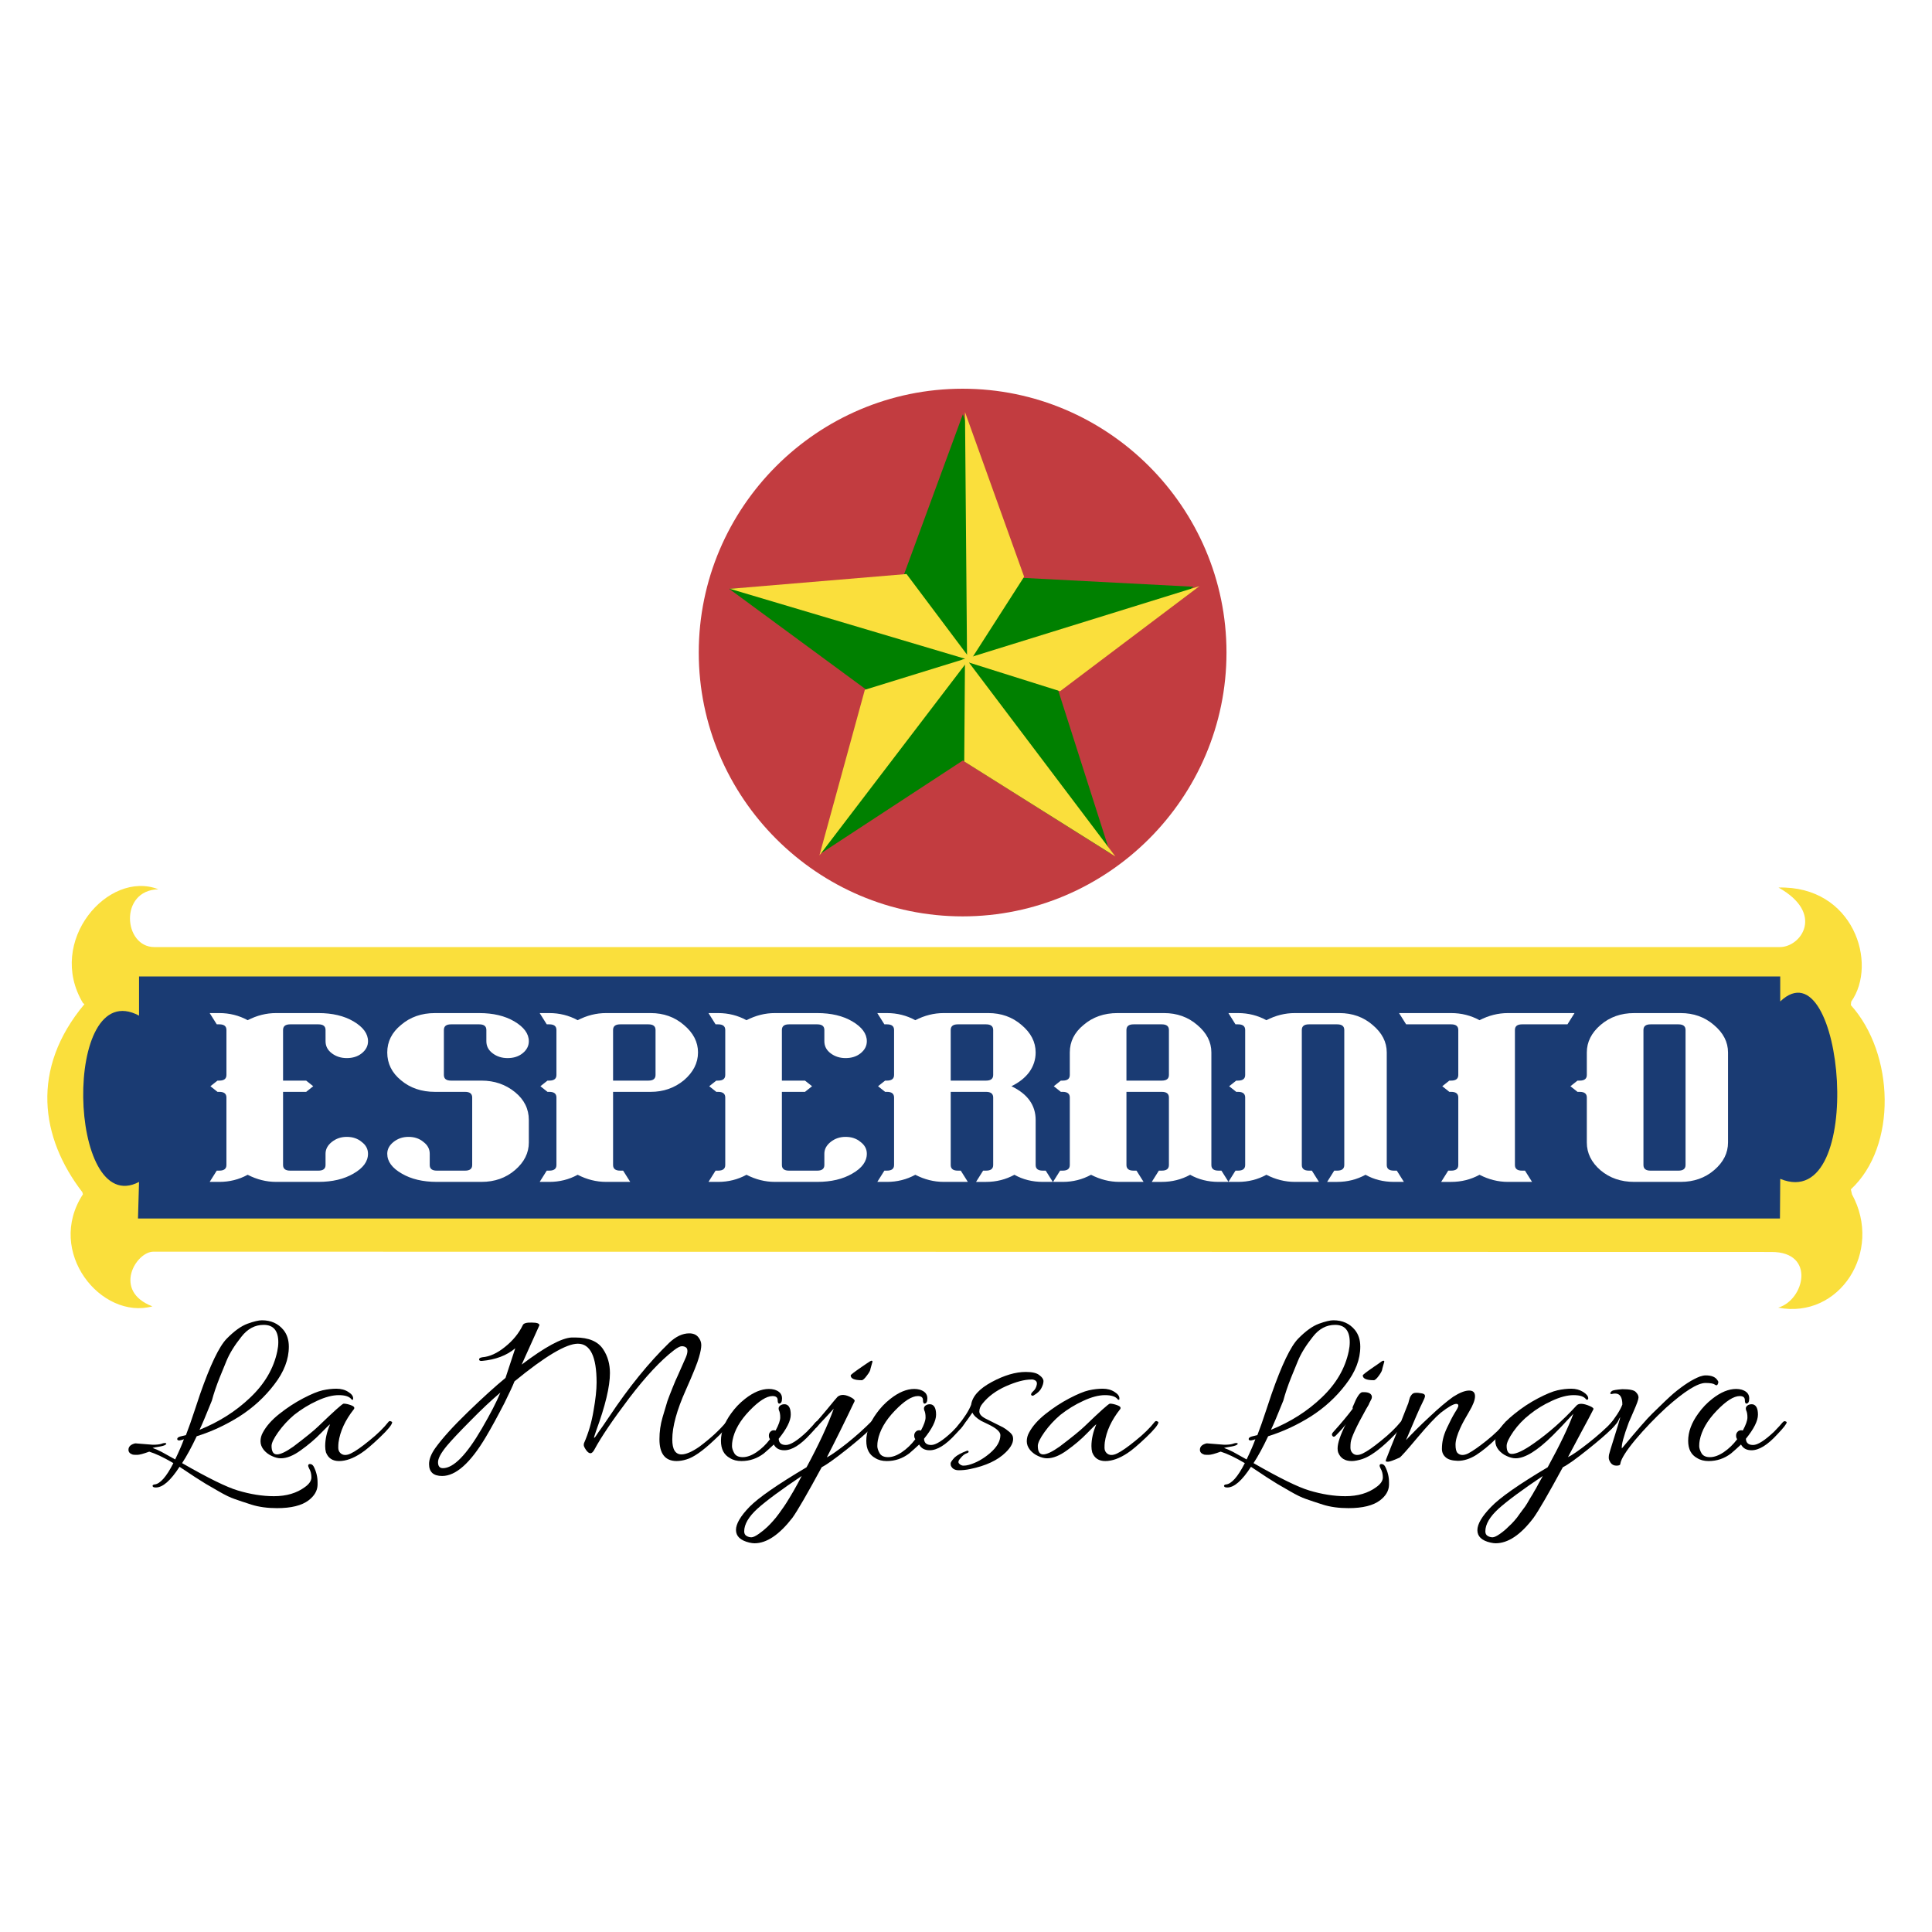 <svg height="2500" viewBox="0 0 192.756 192.756" width="2500" xmlns="http://www.w3.org/2000/svg"><g clip-rule="evenodd" fill-rule="evenodd"><path d="m0 0h192.756v192.756h-192.756z" fill="#fff"/><path d="m177.44 88.55c4.63 2.59 2.25 5.939.146 5.939h-162.193c-3.071 0-3.53-5.66.405-5.766-4.996-1.956-11.211 5.186-7.523 11.348l.149.113c-5.394 6.45-4.394 13.318-.21 18.758l.06.212c-3.756 5.756 1.828 12.56 6.932 11.182-3.998-1.521-1.65-5.457.104-5.457l161.445.03c4.418 0 3.276 4.796.656 5.555 6.102 1.181 10.49-5.585 7.36-11.31l-.111-.491c4.649-4.303 4.35-13.551 0-18.382l.034-.345c2.688-3.8.235-11.58-7.255-11.386z" fill="#fadf3c"/><path d="m177.614 117.614-.028 3.957h-163.819l.105-3.65c-7.148 3.755-7.705-20.702 0-16.592v-3.906h163.741v2.491c6.351-6.028 8.73 21.296.001 17.7z" fill="#1a3b73"/></g><g fill="#fff" stroke-width=".585"><path d="m32.479 102.76q0-.561-.706-.561h-2.825q-.707 0-.707.561v5.053h2.305l.706.56-.706.562h-2.305v7.298q0 .562.707.562h2.825q.706 0 .706-.562v-1.123q0-.68.632-1.181.632-.503 1.487-.503.892 0 1.487.503.631.472.631 1.181 0 1.153-1.45 1.98-1.412.827-3.493.827h-4.238q-1.45 0-2.825-.709-1.3.71-2.825.71h-.966l.706-1.123h.26q.706 0 .706-.562v-6.736q0-.562-.706-.562h-.185l-.706-.561.706-.561h.186q.706 0 .706-.562v-4.49q0-.562-.706-.562h-.26l-.706-1.123h.966q1.524 0 2.825.71 1.375-.71 2.825-.71h4.238q2.081 0 3.494.827 1.45.857 1.45 1.98 0 .709-.632 1.211-.595.473-1.487.473-.855 0-1.487-.473-.632-.472-.632-1.211zm16.045 0q0-.561-.707-.561h-2.825q-.706 0-.706.561v4.491q0 .562.706.562h3.048q1.933 0 3.346 1.152 1.375 1.123 1.375 2.777v2.246q0 1.566-1.375 2.748-1.376 1.181-3.346 1.181h-4.46q-2.082 0-3.494-.827-1.45-.827-1.45-1.98 0-.68.632-1.181.632-.503 1.487-.503.892 0 1.487.503.632.472.632 1.181v1.123q0 .562.706.562h2.825q.706 0 .706-.562v-6.736q0-.562-.706-.562h-3.011q-2.007 0-3.383-1.152-1.375-1.123-1.375-2.777 0-1.625 1.375-2.748 1.376-1.182 3.383-1.182h4.423q2.082 0 3.494.827 1.45.857 1.45 1.98 0 .709-.632 1.211-.595.473-1.487.473-.855 0-1.486-.473-.632-.472-.632-1.211zm21.116 2.246q0 1.566-1.412 2.777-1.412 1.152-3.308 1.152h-3.754v7.298q0 .562.706.562h.297l.707 1.122h-2.417q-1.45 0-2.825-.709-1.3.71-2.825.71h-.966l.706-1.123h.26q.707 0 .707-.562v-6.736q0-.562-.707-.562h-.186l-.706-.561.706-.561h.186q.707 0 .707-.562v-4.49q0-.562-.707-.562h-.26l-.706-1.123h.966q1.524 0 2.825.71 1.376-.71 2.825-.71h4.461q1.933 0 3.308 1.182 1.413 1.182 1.413 2.748zm-4.943 2.807q.706 0 .706-.562v-4.49q0-.562-.706-.562h-2.825q-.706 0-.706.561v5.053zm17.549-5.053q0-.561-.706-.561h-2.825q-.706 0-.706.561v5.053h2.305l.706.56-.706.562h-2.305v7.298q0 .562.706.562h2.825q.706 0 .706-.562v-1.123q0-.68.632-1.181.632-.503 1.487-.503.892 0 1.487.503.632.472.632 1.181 0 1.153-1.45 1.98-1.412.827-3.494.827h-4.237q-1.45 0-2.825-.709-1.301.71-2.825.71h-.967l.706-1.123h.26q.707 0 .707-.562v-6.736q0-.562-.706-.562h-.186l-.707-.561.707-.561h.186q.706 0 .706-.562v-4.49q0-.562-.706-.562h-.26l-.707-1.123h.967q1.524 0 2.825.71 1.375-.71 2.825-.71h4.237q2.082 0 3.494.827 1.45.857 1.45 1.98 0 .709-.632 1.211-.595.473-1.487.473-.855 0-1.487-.473-.632-.472-.632-1.211zm22.01 15.157h-.223q-1.56 0-2.825-.709-1.3.71-2.825.71h-1.003l.706-1.123h.297q.707 0 .707-.562v-6.736q0-.562-.707-.562h-3.53v7.298q0 .562.705.562h.298l.706 1.122h-2.416q-1.45 0-2.825-.709-1.301.71-2.825.71h-.967l.707-1.123h.26q.706 0 .706-.562v-6.736q0-.562-.706-.562h-.186l-.706-.561.706-.561h.186q.706 0 .706-.562v-4.49q0-.562-.706-.562h-.26l-.707-1.123h.967q1.524 0 2.825.71 1.375-.71 2.825-.71h4.46q1.933 0 3.309 1.182 1.412 1.182 1.412 2.748 0 1.063-.632 1.95-.632.857-1.784 1.418 2.416 1.152 2.416 3.368v4.491q0 .562.706.562h.298l.706 1.122zm-5.873-10.104q.707 0 .707-.562v-4.49q0-.562-.707-.562h-2.825q-.706 0-.706.561v5.053zm23.407 10.104h-.224q-1.56 0-2.825-.709-1.3.71-2.825.71h-1.003l.706-1.123h.297q.707 0 .707-.562v-6.736q0-.562-.707-.562h-3.53v7.298q0 .562.705.562h.298l.706 1.122h-2.416q-1.45 0-2.825-.709-1.301.71-2.825.71h-.967l.707-1.123h.26q.706 0 .706-.562v-6.736q0-.562-.706-.562h-.186l-.706-.561.706-.561h.186q.706 0 .706-.562v-2.245q0-1.625 1.375-2.748 1.376-1.182 3.383-1.182h4.646q1.933 0 3.309 1.182 1.412 1.182 1.412 2.748v11.227q0 .562.706.562h.298l.706 1.122zm-5.874-10.104q.707 0 .707-.562v-4.49q0-.562-.707-.562h-2.825q-.706 0-.706.561v5.053z"/><path d="m139.286 117.917h-.223q-1.561 0-2.825-.709-1.3.71-2.825.71h-1.003l.706-1.123h.297q.706 0 .706-.562v-13.473q0-.561-.706-.561h-2.825q-.706 0-.706.561v13.473q0 .562.706.562h.297l.707 1.122h-2.416q-1.45 0-2.826-.709-1.3.71-2.825.71h-.966l.706-1.123h.26q.707 0 .707-.562v-6.736q0-.562-.707-.562h-.185l-.707-.561.707-.561h.185q.707 0 .707-.562v-4.49q0-.562-.707-.562h-.26l-.706-1.123h.966q1.524 0 2.825.71 1.376-.71 2.826-.71h4.46q1.933 0 3.308 1.182 1.413 1.182 1.413 2.748v11.227q0 .562.706.562h.297l.707 1.122zm17.099-15.718h-4.535q-.706 0-.706.561v13.473q0 .562.706.562h.298l.706 1.122h-2.416q-1.45 0-2.825-.709-1.301.71-2.825.71h-1.003l.705-1.123h.298q.706 0 .706-.562v-6.736q0-.562-.706-.562h-.186l-.706-.561.706-.561h.186q.706 0 .706-.562v-4.49q0-.562-.706-.562h-4.498l-.706-1.123h5.204q1.524 0 2.825.71 1.375-.71 2.825-.71h6.653zm16.02 11.789q0 1.566-1.376 2.748-1.375 1.181-3.345 1.181h-4.647q-1.97 0-3.345-1.152-1.375-1.182-1.375-2.777v-4.491q0-.562-.707-.562h-.223l-.706-.561.706-.561h.223q.707 0 .707-.562v-2.245q0-1.566 1.375-2.748 1.375-1.182 3.345-1.182h4.647q1.933 0 3.308 1.182 1.413 1.182 1.413 2.748zm-4.944 2.807q.706 0 .706-.562v-13.473q0-.561-.706-.561h-2.788q-.706 0-.706.561v13.473q0 .562.706.562z"/></g><g clip-rule="evenodd" fill-rule="evenodd"><path d="m96.043 38.783c14.48 0 26.324 11.828 26.324 26.322 0 14.485-11.844 26.322-26.324 26.322-14.5 0-26.328-11.837-26.328-26.322 0-14.495 11.828-26.322 26.328-26.322z" fill="#c23c40"/><path d="m86.403 68.79-13.655-10.044 17.32-1.099 5.999-16.316 5.84 16.316 17.172.894-13.531 10.249 5.221 16.352-14.702-9.27-14.162 9.27z" fill="#008000"/><g fill="#fadf3c"><path d="m96.488 66.414 5.69-8.874-5.9-16.427z"/><path d="m96.855 65.554-10.57 3.266-4.531 16.525z"/><path d="m96.278 65.578-.076 10.392 15.08 9.481z"/><path d="m95.894 65.856 9.872 3.107 13.9-10.482z"/><path d="m96.933 65.917-6.487-8.647-17.624 1.476z"/></g></g><g stroke-width=".427"><path d="m13.534 144.005 1.715.138q.563 0 .845-.092.307-.114.435-.069.153.046-.051.184-.205.114-.692.183-.46.069-.563.115.41.137.896.39l1.357.755q.614-1.283.87-2.016-.153.069-.41.114-.255.023-.255-.137t.307-.252l.563-.138q.41-1.054.896-2.543.512-1.512.512-1.535 1.536-4.4 2.663-5.545 1.126-1.146 2.073-1.49.947-.343 1.434-.343 1.356 0 2.15.962.538.664.538 1.673 0 1.901-1.46 3.78-1.433 1.88-3.481 3.185-2.048 1.284-4.25 1.97-.768 1.628-1.459 2.682 3.917 2.245 5.555 2.727 1.895.572 3.61.572 1.869 0 3.097-.916.64-.458.64-.963 0-.504-.23-.893-.205-.39.051-.436.256-.022.41.253.384.756.384 1.558v.275q-.026.87-.896 1.535-1.024.779-3.149.779-1.434 0-2.534-.344-1.076-.344-1.715-.573-.615-.206-1.562-.756-.922-.527-1.306-.756-.768-.458-2.61-1.696-1.332 2.063-2.356 2.063-.256 0-.307-.092-.051-.069 0-.137.077-.07.153-.07.845-.068 1.895-2.13-1.434-.848-2.407-1.146-.87.32-1.203.32-.332 0-.435-.022-.435-.137-.435-.481 0-.481.666-.642h.05zm14.233-10.082q0-1.741-1.46-1.741-1.305 0-2.226 1.191-1.024 1.284-1.485 2.406-.46 1.1-.666 1.627-.512 1.283-.793 2.337-.845 2.108-1.229 2.91 2.944-1.191 5.069-3.23 2.15-2.04 2.688-4.606.102-.481.102-.894z"/><path d="m28.015 145.495q-.41 0-.896-.23-.461-.206-.794-.595-.333-.413-.333-.87 0-.46.23-.872.513-.962 1.639-1.856 1.152-.916 2.38-1.558 1.23-.641 1.946-.802.717-.16 1.383-.16.69 0 1.177.32.487.299.487.642 0 .115-.026.138-.026.023-.128-.023-.307-.436-1.28-.436-.947 0-2.176.573-1.203.55-2.278 1.398-.896.756-1.587 1.719-.666.939-.666 1.374 0 .848.538.848.537 0 1.638-.779 1.818-1.375 2.483-2.016 2.355-2.269 2.534-2.269.308 0 .743.16.435.161.281.39-1.305 1.65-1.535 3.323-.026.206-.026.527 0 .32.205.527.384.366 1.05.045.665-.32 1.842-1.283 1.204-.962 1.92-1.879.103-.114.23-.045.129.045.129.091 0 .344-1.229 1.513-1.203 1.145-1.843 1.558-1.203.802-2.227.802-.973 0-1.306-.871-.077-.275-.077-.619 0-1.03.487-2.176-.103.045-.947.916-.845.87-1.972 1.673-1.1.802-1.996.802zm20.448-2.108q-2.304 3.872-4.352 3.872-1.305 0-1.305-1.191 0-.71.614-1.582 1.05-1.466 3.251-3.597 2.227-2.154 3.763-3.414l.973-2.956q-1.28 1.077-3.328 1.26-.256.023-.282-.137 0-.16.23-.206l.103-.023q1.101-.092 2.253-1.031 1.178-.94 1.766-2.154.103-.298.896-.275.794 0 .768.275l-1.766 3.918q3.481-2.635 4.992-2.704h.358q2.023 0 2.79 1.192.666 1.008.666 2.36 0 2.016-1.382 5.774-.23.664-.205.687.051 0 .154-.137.102-.16.307-.458.23-.298 1.05-1.513 2.943-4.422 5.99-7.378.998-.94 1.996-.94.59 0 .896.367.308.367.308.802 0 .436-.23 1.215-.206.779-1.306 3.253-1.357 3.025-1.357 4.95 0 1.49.921 1.49.666 0 1.767-.757 1.69-1.26 2.713-2.498.128-.16.23-.068.129.091.129.16 0 .046-.051.092-.487.687-1.536 1.65-1.716 1.626-2.765 1.924-.512.16-.999.16-1.69-.022-1.69-2.176 0-1.123.308-2.177.307-1.054.486-1.627.205-.573.512-1.329.308-.779.512-1.191.666-1.49.82-1.856.153-.367.153-.619 0-.275-.153-.367-.154-.114-.41-.114t-.794.412q-1.97 1.513-4.454 4.766-2.457 3.254-3.456 5.11-.205.39-.41.39-.204 0-.435-.321-.23-.344-.23-.481 0-.16.026-.207.665-1.512.947-3.23.307-1.719.307-2.819 0-3.872-1.869-3.872-1.74 0-6.323 3.758-.23.595-.998 2.154-1.05 2.039-1.869 3.414zm-4.275 3.093q1.587 0 3.891-3.964 1.28-2.2 1.843-3.575-1.357 1.146-2.995 2.819-1.638 1.65-2.33 2.474-.895 1.077-.895 1.65 0 .596.486.596z"/><path d="m77.383 142.722q.46-.848.46-1.306 0-.458-.127-.71-.103-.275.102-.459.23-.183.563-.137.512.115.512 1.031 0 .917-1.203 2.406.026.619.717.619t2.099-1.33q.666-.687.82-.893.178-.206.306-.137.128.045.128.091 0 .23-.921 1.192-1.46 1.604-2.586 1.604-.742 0-1.05-.573-.511.481-.998.894-.998.756-2.227.756-.691 0-1.152-.298-.896-.481-.896-1.719 0-1.352 1.024-2.75.589-.824 1.383-1.443 1.254-.985 2.38-.985.282 0 .538.069.768.229.768.87 0 .527-.307.527-.128-.045-.128-.343 0-.413-.512-.413-.896 0-2.304 1.467-1.408 1.466-1.69 2.955-.051.253-.051.573 0 .298.23.71.23.39.845.39.64 0 1.382-.504.743-.504 1.332-1.283l-.077-.138q-.103-.366.102-.595.205-.23.538-.138z"/><path d="m75.272 153.973q-.204 0-.511-.069-1.332-.32-1.332-1.26 0-.917 1.357-2.315 1.357-1.374 5.683-3.94 1.843-3.415 2.714-5.844-.205.23-.845.917-.64.664-.82.893-.178.23-.332.023-.051-.16.077-.32.486-.527 1.305-1.513.82-1.008.999-1.191.512-.413 1.433.114.333.207.256.344-1.484 3.116-2.764 5.591.563-.275 1.97-1.375 1.409-1.123 2.535-2.268.563-.596.563-.184 0 .573-3.072 3.025-1.792 1.42-2.508 1.787-2.176 4.01-2.919 5.041-1.97 2.544-3.789 2.544zm4.71-6.714q-3.071 2.062-4.402 3.254-1.331 1.214-1.331 2.268 0 .321.23.458.23.138.486.138t.743-.344q.486-.343.844-.687.333-.32.59-.619.255-.275.588-.733l.486-.687q.18-.252.512-.802.308-.527.436-.734l.435-.779q.307-.595.384-.733zm7.066-11.41-.205.732q0 .207-.358.665-.333.458-.512.458-1.1 0-1.1-.481 0-.092 1.1-.848l.435-.298q.461-.32.538-.32.102 0 .102.091z"/><path d="m91.883 142.722q.46-.848.46-1.306 0-.458-.128-.71-.102-.275.103-.459.23-.183.563-.137.512.115.512 1.031 0 .917-1.203 2.406.025.619.717.619.69 0 2.099-1.33.665-.687.819-.893.18-.206.307-.137.128.045.128.091 0 .23-.922 1.192-1.459 1.604-2.585 1.604-.742 0-1.05-.573-.512.481-.998.894-.998.756-2.227.756-.691 0-1.152-.298-.896-.481-.896-1.719 0-1.352 1.024-2.75.589-.824 1.382-1.443 1.255-.985 2.381-.985.282 0 .538.069.768.229.768.87 0 .527-.308.527-.128-.045-.128-.343 0-.413-.512-.413-.896 0-2.304 1.467-1.408 1.466-1.69 2.955-.05.253-.05.573 0 .298.23.71.23.39.845.39.64 0 1.382-.504.743-.504 1.331-1.283l-.076-.138q-.103-.366.102-.595.205-.23.538-.138z"/><path d="m95.84 145.472q-.334.343-.154.55.204.206.435.206.256 0 .512-.069 1.1-.298 2.125-1.168 1.05-.894 1.05-1.81 0-.505-1.255-1.1-.589-.275-.666-.321-.69-.413-.87-.825-.359.55-1.152 1.58-.18.184-.333.093-.154-.115-.026-.298 1.05-1.283 1.383-2.154.18-1.26 2.048-2.269 1.869-1.008 3.405-1.008.972 0 1.356.321.41.298.41.596t-.205.687q-.18.39-.768.733-.153.092-.256-.045-.051-.138.205-.367.282-.252.358-.665.077-.412-.41-.504h-.153q-.998 0-2.509.665-1.484.664-2.33 1.718-.332.39-.332.802 0 .39.614.71.256.138.87.436.615.298.871.435.256.138.615.436.358.298.384.55.128.687-.717 1.512-1.203 1.191-3.584 1.673-.538.114-1.1.114-.538 0-.743-.366-.077-.092-.077-.298 0-.184.41-.619.383-.344 1.228-.664.077-.023.128.022.051.046.026.115-.026.069-.282.16-.23.092-.512.436zm8.623.023q-.41 0-.896-.23-.46-.206-.793-.595-.333-.413-.333-.87 0-.46.23-.872.512-.962 1.639-1.856 1.152-.916 2.38-1.558 1.23-.641 1.946-.802.717-.16 1.382-.16.691 0 1.178.32.486.299.486.642 0 .115-.025.138-.026.023-.128-.023-.308-.436-1.28-.436-.948 0-2.176.573-1.204.55-2.279 1.398-.896.756-1.587 1.719-.665.939-.665 1.374 0 .848.537.848.538 0 1.639-.779 1.817-1.375 2.483-2.016 2.355-2.269 2.534-2.269.307 0 .742.16.436.161.282.39-1.306 1.65-1.536 3.323-.026.206-.026.527 0 .32.205.527.384.366 1.05.045.665-.32 1.843-1.283 1.203-.962 1.92-1.879.102-.114.23-.045.128.045.128.091 0 .344-1.228 1.513-1.204 1.145-1.844 1.558-1.203.802-2.227.802-.973 0-1.305-.871-.077-.275-.077-.619 0-1.03.486-2.176-.102.045-.947.916-.845.87-1.971 1.673-1.1.802-1.997.802zm15.969-1.49 1.715.138q.563 0 .845-.092.307-.114.435-.069.153.046-.051.184-.205.114-.692.183-.46.069-.563.115.41.137.896.39l1.357.755q.614-1.283.87-2.016-.153.069-.41.114-.255.023-.255-.137t.307-.252l.563-.138q.41-1.054.896-2.543.512-1.512.512-1.535 1.536-4.4 2.662-5.545 1.127-1.146 2.074-1.49.947-.343 1.434-.343 1.356 0 2.15.962.538.664.538 1.673 0 1.901-1.46 3.78-1.433 1.88-3.481 3.185-2.048 1.284-4.25 1.97-.768 1.628-1.459 2.682 3.917 2.245 5.555 2.727 1.895.572 3.61.572 1.869 0 3.097-.916.64-.458.64-.963 0-.504-.23-.893-.205-.39.051-.436.256-.022.41.253.384.756.384 1.558v.275q-.026.87-.896 1.535-1.024.779-3.15.779-1.433 0-2.533-.344-1.076-.344-1.716-.573-.614-.206-1.561-.756-.922-.527-1.306-.756-.768-.458-2.61-1.696-1.332 2.063-2.356 2.063-.256 0-.307-.092-.051-.069 0-.137.077-.07.153-.07.845-.068 1.895-2.13-1.434-.848-2.407-1.146-.87.32-1.203.32-.333 0-.435-.022-.435-.137-.435-.481 0-.481.665-.642h.052zm14.233-10.082q0-1.741-1.46-1.741-1.305 0-2.226 1.191-1.024 1.284-1.485 2.406-.461 1.1-.666 1.627-.512 1.283-.793 2.337-.845 2.108-1.23 2.91 2.945-1.191 5.07-3.23 2.15-2.04 2.688-4.606.102-.481.102-.894z"/><path d="m136.09 138.896q.64 0 .768.366.051.206-.077.413-.102.183-.153.298-.052.114-.077.183-.128.229-.256.435-1.46 2.612-1.536 3.323-.026.206-.026.527 0 .32.205.527.358.366 1.024.045.666-.32 1.843-1.283 1.203-.962 1.946-1.879.102-.114.23-.045.128.045.128.114 0 .046-.051.115-.384.618-1.382 1.58-1.639 1.582-2.74 1.948-.64.207-1.075.207-1.024 0-1.356-.871-.052-.16-.052-.39 0-.802.82-2.428-.128.252-.999 1.145-.23.23-.358 0-.026-.046-.026-.114 0-.092.103-.207 1.254-1.397 1.97-2.36-.05-.114.052-.298.512-1.283.896-1.351h.18zm2.022-3.048-.204.733q0 .207-.333.665-.333.458-.512.458-1.1 0-1.1-.481 0-.092 1.1-.848l.435-.298q.41-.32.512-.32.102 0 .102.091z"/><path d="m146.575 138.735q.588 0 .588.573 0 .55-.588 1.535-.59.986-.87 1.604-.487 1.054-.487 1.696 0 .618.205.825.384.366 1.05.045.665-.343 1.842-1.283 1.204-.962 1.92-1.879.103-.114.23-.045.154.045.154.114 0 .046-.05.115-.385.618-1.383 1.58-.998.963-1.92 1.559-.922.573-1.818.573-.87-.023-1.228-.367-.359-.32-.359-.825 0-.504.103-.962.102-.481.384-1.1.46-.985.793-1.535.359-.55.359-.71 0-.184-.205-.184-.41 0-1.562.894-.793.664-2.355 2.52-1.536 1.833-1.74 1.948-.922.412-1.153.412-.23 0-.23-.068 0-.07.051-.207.051-.114.486-1.237.461-1.123.973-2.452.538-1.352.64-1.627.128-.275.154-.458.051-.206.102-.344.051-.137.18-.297.153-.184.383-.184.23-.023.59.046.358.046.358.275 0 .16-.282.71-.282.527-1.613 3.69.922-1.009 2.33-2.315 1.408-1.329 2.38-2.016.973-.619 1.588-.619z"/><path d="m149.217 153.973q-.205 0-.512-.069-1.306-.298-1.306-1.237 0-.917 1.357-2.315 1.331-1.397 5.657-3.964 1.844-3.368 2.56-5.339-1.433 1.559-2.048 2.154-2.304 2.292-3.712 2.292-.41 0-.896-.23-.46-.206-.793-.595-.333-.413-.333-.87 0-1.215 1.894-2.728 1.127-.916 2.356-1.558 1.228-.641 1.945-.802.717-.16 1.382-.16.666 0 1.178.32.512.321.512.642 0 .184-.205.115-.281-.436-1.254-.436-.947 0-2.176.573-1.203.55-2.176 1.33-.973.755-1.664 1.74-.666.963-.666 1.421 0 .802.512.802.717 0 2.202-1.054 2.202-1.535 4.224-3.735.333-.435 1.382.023.41.184.333.321-.333.665-1.229 2.314-.87 1.627-1.305 2.452.588-.275 1.996-1.375 1.434-1.123 2.51-2.245.562-.596.562-.184 0 .573-3.072 3.025-1.766 1.42-2.508 1.787-2.176 4.01-2.919 5.041-1.92 2.544-3.788 2.544zm4.71-6.714q-3.072 2.062-4.403 3.254-1.331 1.214-1.331 2.268 0 .321.23.458.23.138.486.138t.743-.344q.486-.343.819-.687.358-.32.614-.619.256-.275.564-.733.332-.435.512-.687.179-.252.486-.802.333-.527.435-.734.128-.183.435-.779z"/><path d="m161.863 140.133q0-1.1-.717-1.1-.153 0-.332.046-.154.023-.154-.069t.154-.23q.153-.114 1.05-.182 1.074 0 1.33.275.282.275.282.55 0 .274-.486 1.374-.461 1.077-.487 1.123-.768 2.062-.691 2.59 2.304-2.773 3.02-3.46 1.511-1.49 2.151-2.04 1.485-1.237 2.611-1.673.333-.114.589-.114.845 0 1.152.458.102.115.102.23 0 .09-.076.228-.077.138-.282 0-.205-.16-.922-.16-1.177 0-3.942 2.475-1.664 1.535-3.072 3.208-1.382 1.672-1.485 2.383 0 .183-.384.183t-.588-.298q-.18-.275-.18-.481 0-.184.026-.321.026-.16.512-1.696.486-1.535.614-2.039-.307.458-.844 1.123-.18.183-.308.114-.102-.091-.102-.16t.051-.16q1.075-1.306 1.408-2.177zm12.018 2.589q.46-.848.46-1.306 0-.458-.127-.71-.103-.275.102-.459.23-.183.563-.137.512.115.512 1.031 0 .917-1.203 2.406.026.619.717.619t2.1-1.33q.665-.687.818-.893.18-.206.308-.137.127.045.127.091 0 .23-.921 1.192-1.46 1.604-2.586 1.604-.742 0-1.05-.573-.511.481-.998.894-.998.756-2.227.756-.69 0-1.152-.298-.896-.481-.896-1.719 0-1.352 1.024-2.75.59-.824 1.383-1.443 1.254-.985 2.38-.985.282 0 .538.069.768.229.768.87 0 .527-.307.527-.128-.045-.128-.343 0-.413-.512-.413-.896 0-2.304 1.467-1.408 1.466-1.69 2.955-.05.253-.05.573 0 .298.23.71.23.39.844.39.64 0 1.383-.504.742-.504 1.33-1.283l-.076-.138q-.102-.366.102-.595.205-.23.538-.138z"/></g></svg>